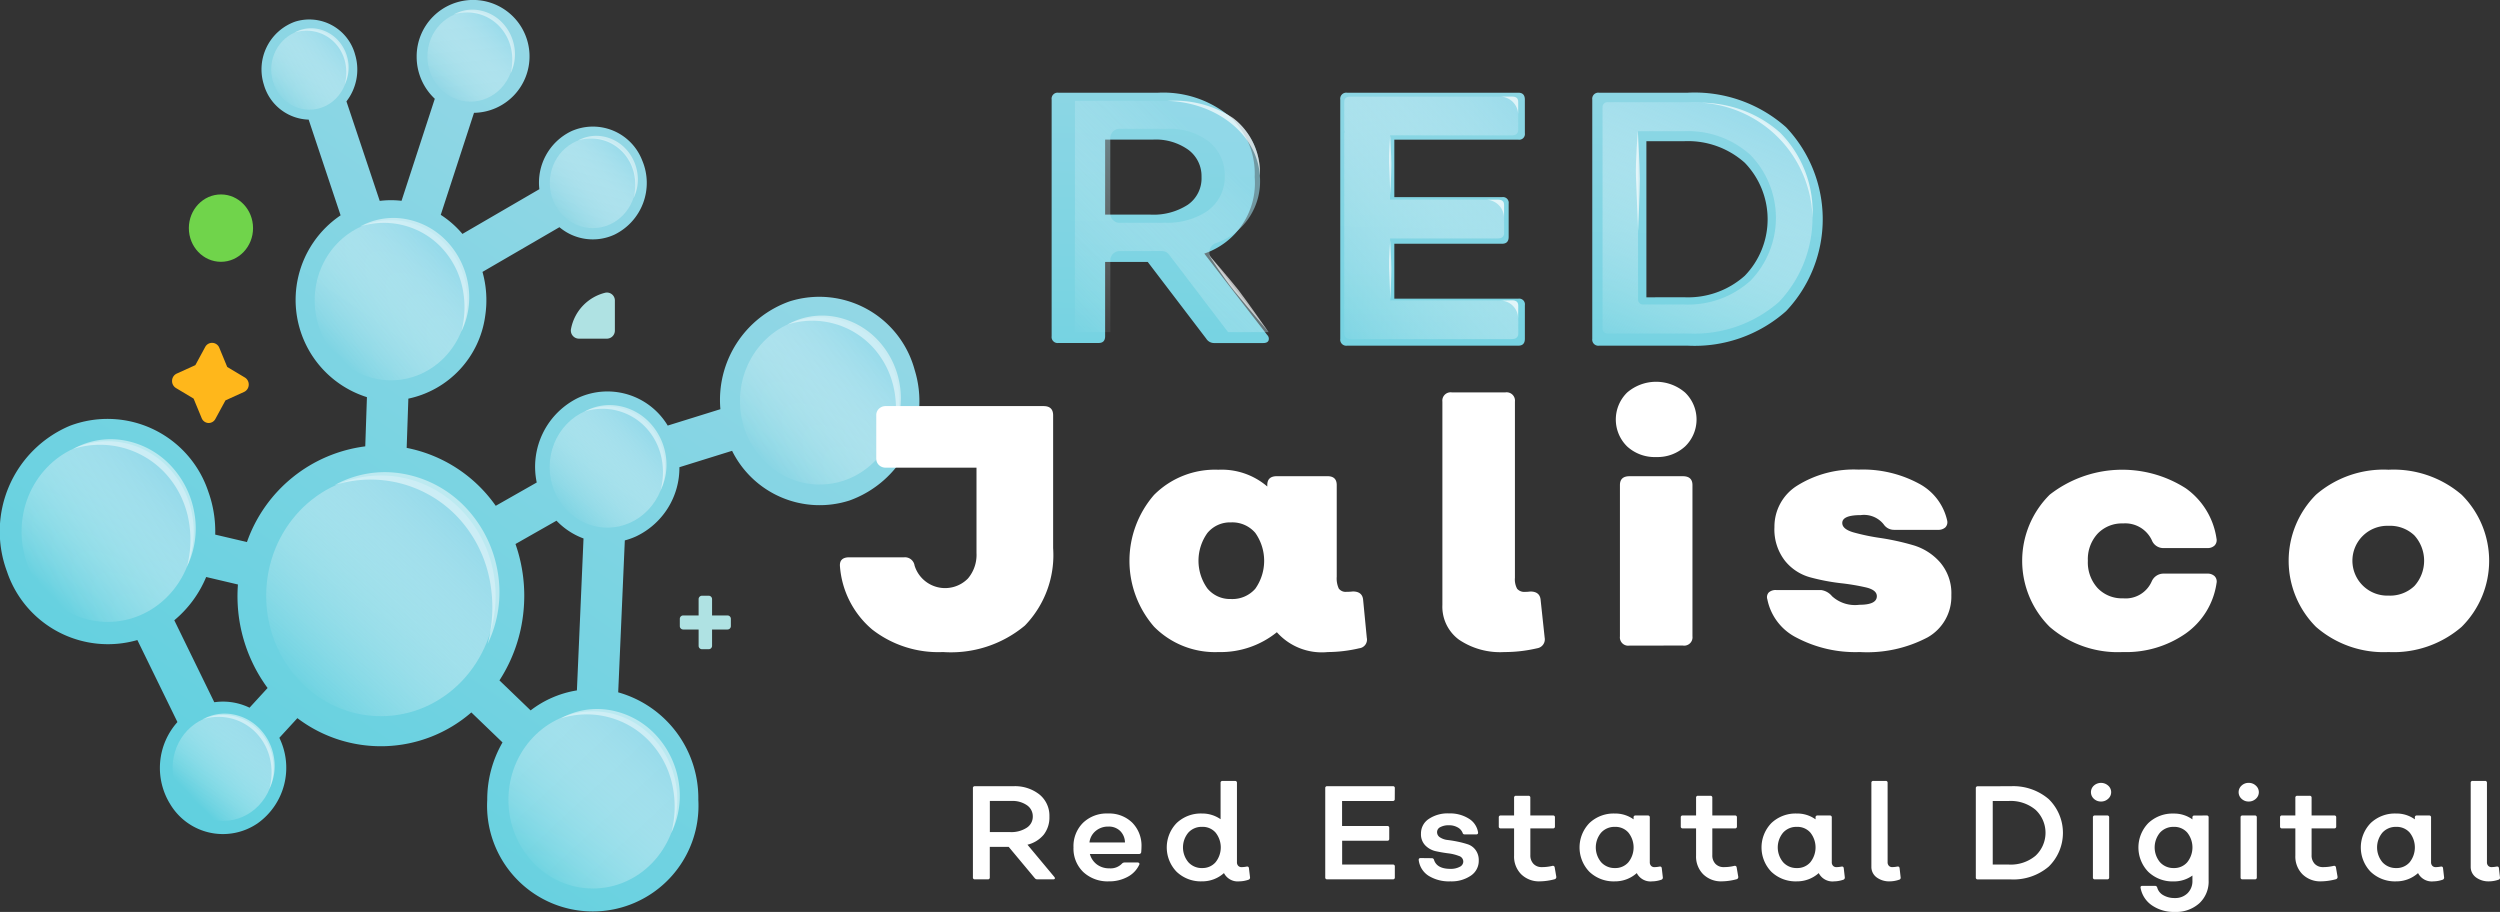 <svg xmlns="http://www.w3.org/2000/svg" xmlns:xlink="http://www.w3.org/1999/xlink" width="175.007" height="63.837" viewBox="0 0 175.007 63.837">
  <rect x="0" y="0" width="175.007" height="63.837" fill="#333333" stroke="none"/>
  <defs>
    <linearGradient id="linear-gradient" x1="0.424" y1="1.64" x2="0.554" y2="-0.657" gradientUnits="objectBoundingBox">
      <stop offset="0" stop-color="#5fd0df"/>
      <stop offset="1" stop-color="#a2d9e7"/>
    </linearGradient>
    <linearGradient id="linear-gradient-2" x1="0.033" y1="1.052" x2="0.707" y2="0.256" gradientUnits="objectBoundingBox">
      <stop offset="0" stop-color="#fff" stop-opacity="0"/>
      <stop offset="1" stop-color="#96daea"/>
    </linearGradient>
    <linearGradient id="linear-gradient-3" x1="-0.021" y1="1.101" x2="1.013" y2="-0.094" xlink:href="#linear-gradient-2"/>
    <linearGradient id="linear-gradient-4" x1="0.151" y1="1.151" x2="0.646" y2="-0.037" xlink:href="#linear-gradient-2"/>
    <linearGradient id="linear-gradient-5" x1="0.212" y1="0.933" x2="0.886" y2="-0.033" xlink:href="#linear-gradient"/>
    <linearGradient id="linear-gradient-6" x1="0.128" y1="0.872" x2="0.83" y2="0.17" xlink:href="#linear-gradient-2"/>
    <linearGradient id="linear-gradient-7" x1="0.153" y1="0.847" x2="0.821" y2="0.179" xlink:href="#linear-gradient-2"/>
    <linearGradient id="linear-gradient-8" x1="0.114" y1="0.886" x2="0.869" y2="0.131" xlink:href="#linear-gradient-2"/>
    <linearGradient id="linear-gradient-9" x1="0.127" y1="0.873" x2="0.864" y2="0.136" xlink:href="#linear-gradient-2"/>
    <linearGradient id="linear-gradient-10" x1="0.122" y1="0.878" x2="0.874" y2="0.126" xlink:href="#linear-gradient-2"/>
    <linearGradient id="linear-gradient-11" x1="0.157" y1="0.843" x2="0.822" y2="0.178" xlink:href="#linear-gradient-2"/>
    <linearGradient id="linear-gradient-12" x1="0.207" y1="0.793" x2="0.88" y2="0.12" xlink:href="#linear-gradient-2"/>
    <linearGradient id="linear-gradient-13" x1="0.113" y1="0.887" x2="0.851" y2="0.149" xlink:href="#linear-gradient-2"/>
    <linearGradient id="linear-gradient-14" x1="0.133" y1="0.867" x2="0.818" y2="0.182" xlink:href="#linear-gradient-2"/>
    <linearGradient id="linear-gradient-15" x1="0.137" y1="0.863" x2="0.841" y2="0.159" xlink:href="#linear-gradient-2"/>
  </defs>
  <g id="logo_jal_menu" transform="translate(0)">
    <g id="logo_red_jalisco" transform="translate(0 0)">
      <path id="Trazado_853" data-name="Trazado 853" d="M919.32,458.434a.4.4,0,0,1-.458.455h-8.68v4.022h7.546a.4.4,0,0,1,.458.455v2.328q0,.48-.458.48h-7.546v3.845h8.68a.4.4,0,0,1,.458.456v2.353q0,.481-.458.481H906.879a.425.425,0,0,1-.482-.481V456.082a.425.425,0,0,1,.482-.481h11.982q.458,0,.458.481Zm11.4-2.833a9.638,9.638,0,0,1,6.884,2.416,9.357,9.357,0,0,1,0,12.876,9.637,9.637,0,0,1-6.884,2.416h-6.2a.426.426,0,0,1-.482-.481V456.082a.426.426,0,0,1,.482-.481Zm-.265,14.318a5.963,5.963,0,0,0,4.255-1.5,5.689,5.689,0,0,0,0-7.918,5.966,5.966,0,0,0-4.255-1.505h-2.628v10.928Zm-29.165,2.651-4.412-5.708a5.212,5.212,0,0,0,3.529-5.355,5.411,5.411,0,0,0-1.837-4.316,7.278,7.278,0,0,0-4.936-1.589h-6.964a.421.421,0,0,0-.477.476v16.567a.421.421,0,0,0,.477.476h2.814q.453,0,.453-.476v-5.2h2.982l4.1,5.38a.644.644,0,0,0,.547.3h3.435c.191,0,.312-.053.369-.162A.367.367,0,0,0,901.292,472.569Zm-5.571-9.122a4.417,4.417,0,0,1-2.609.687h-3.173v-5.253H893.3a3.929,3.929,0,0,1,2.455.711,2.286,2.286,0,0,1,.93,1.913A2.244,2.244,0,0,1,895.72,463.448Z" transform="translate(-812.575 -449.111)" fill="url(#linear-gradient)"/>
      <g id="Grupo_303" data-name="Grupo 303" transform="translate(75.24 7.061)" opacity="0.61">
        <path id="Trazado_854" data-name="Trazado 854" d="M900.735,468.282a.66.66,0,0,1-.12-.59.684.684,0,0,1,.391-.451,4.562,4.562,0,0,0,3.115-4.727,4.731,4.731,0,0,0-1.6-3.805,6.72,6.72,0,0,0-4.537-1.439h-6.805l-.006,16.19h2.483v-5.012a.646.646,0,0,1,.632-.663h2.982a.615.615,0,0,1,.493.245l4.1,5.383a.186.186,0,0,0,.044.047h2.83Zm-3.279-2.479h-3.172a.65.65,0,0,1-.632-.663v-5.251a.65.65,0,0,1,.632-.663h3.361a4.547,4.547,0,0,1,2.831.836,2.982,2.982,0,0,1,1.188,2.453A2.918,2.918,0,0,1,900.419,465,5.019,5.019,0,0,1,897.456,465.8Z" transform="translate(-891.169 -457.27)" fill="url(#linear-gradient-2)"/>
      </g>
      <path id="Trazado_855" data-name="Trazado 855" d="M952.233,459.109v4.5h7.554c.288,0,.431.125.431.38v1.937c0,.037,0,.068,0,.094a.366.366,0,0,1-.07.161.329.329,0,0,1-.039.042.312.312,0,0,1-.164.083.3.3,0,0,1-.069.011.722.722,0,0,1-.109.01h-7.529v4.332h8.54c.288,0,.432.12.432.375v1.937c0,.036-.005.067-.005.094a.412.412,0,0,1-.069.167c-.015.01-.025.026-.04.036a.312.312,0,0,1-.164.083.325.325,0,0,1-.07.01.728.728,0,0,1-.109.011H949.459a.206.206,0,0,1-.079-.011.325.325,0,0,1-.074-.01.333.333,0,0,1-.164-.083c-.015-.01-.025-.026-.04-.036a.415.415,0,0,1-.065-.167.489.489,0,0,1-.01-.094V458.9h.04a.26.26,0,0,1-.03-.094.482.482,0,0,1-.01-.094v-1.937c0-.255.144-.375.432-.375h11.314c.288,0,.432.12.432.375v1.937c0,.037-.005.068-.005.094a.36.36,0,0,1-.069.161.3.3,0,0,1-.04.042.4.4,0,0,1-.233.094.713.713,0,0,1-.109.01Z" transform="translate(-854.926 -449.634)" fill="url(#linear-gradient-3)"/>
      <path id="Trazado_856" data-name="Trazado 856" d="M983.842,456.761v.9a1.276,1.276,0,0,0-1.228-1.267l.8,0C983.7,456.39,983.842,456.509,983.842,456.761Z" transform="translate(-877.566 -449.63)" fill="#fff" opacity="0.67"/>
      <g id="Grupo_304" data-name="Grupo 304" transform="translate(112.183 7.153)">
        <path id="Trazado_857" data-name="Trazado 857" d="M1016.862,459.756a8.987,8.987,0,0,0-6.386-2.218h-5.647a.341.341,0,0,0-.332.349v15.495a.341.341,0,0,0,.332.349h5.647a8.989,8.989,0,0,0,6.386-2.223,8.567,8.567,0,0,0,0-11.751Zm-2.019,10.288a6.52,6.52,0,0,1-4.635,1.656h-2.893a.341.341,0,0,1-.333-.349V459.569h3.225a6.528,6.528,0,0,1,4.635,1.656,6.324,6.324,0,0,1,0,8.82Z" transform="translate(-1004.497 -457.538)" fill="url(#linear-gradient-4)"/>
      </g>
      <path id="Trazado_858" data-name="Trazado 858" d="M980.813,477.873l-.005.9a1.273,1.273,0,0,0-1.223-1.269h.8C980.668,477.5,980.813,477.621,980.813,477.873Z" transform="translate(-875.523 -463.521)" fill="#fff" opacity="0.67"/>
      <path id="Trazado_859" data-name="Trazado 859" d="M983.871,498.469l-.006.9a1.245,1.245,0,0,0-1.207-1.252l.783-.017C983.725,498.1,983.871,498.217,983.871,498.469Z" transform="translate(-877.594 -477.072)" fill="#fff" opacity="0.67"/>
      <path id="Trazado_860" data-name="Trazado 860" d="M1031.29,459.742a7.876,7.876,0,0,1,2.279,5.975h0a8.285,8.285,0,0,0-7.746-8.054A8.318,8.318,0,0,1,1031.29,459.742Z" transform="translate(-906.688 -450.467)" fill="#fff" opacity="0.67"/>
      <path id="Trazado_861" data-name="Trazado 861" d="M915.652,458.434a4.834,4.834,0,0,1,1.887,4.056h0c-.173-2.854-2.977-5.128-6.464-5.243A7.534,7.534,0,0,1,915.652,458.434Z" transform="translate(-829.346 -450.184)" fill="#fff" opacity="0.67"/>
      <path id="Trazado_862" data-name="Trazado 862" d="M919.9,488.712s1.589,1.844,2.1,2.5c.54.7,2.1,2.931,2.1,2.931s-1.715-2.046-2.4-2.871S919.9,488.712,919.9,488.712Z" transform="translate(-835.297 -470.896)" fill="#fff" opacity="0.67"/>
      <path id="Trazado_863" data-name="Trazado 863" d="M1011.8,463.475s.134,2.481.137,3.332c0,.9-.119,3.665-.119,3.665s-.111-2.722-.152-3.817S1011.8,463.475,1011.8,463.475Z" transform="translate(-897.145 -454.291)" fill="#fff" opacity="0.67"/>
      <path id="Trazado_864" data-name="Trazado 864" d="M958.72,464.344s.081,1.489.083,2c0,.539-.071,2.2-.071,2.2s-.067-1.633-.092-2.29S958.72,464.344,958.72,464.344Z" transform="translate(-861.403 -454.863)" fill="#fff" opacity="0.67"/>
      <path id="Trazado_865" data-name="Trazado 865" d="M958.72,485.827s.081,1.489.083,2c0,.539-.071,2.2-.071,2.2s-.067-1.633-.092-2.29S958.72,485.827,958.72,485.827Z" transform="translate(-861.403 -468.998)" fill="#fff" opacity="0.67"/>
      <g id="Grupo_315" data-name="Grupo 315">
        <path id="Trazado_866" data-name="Trazado 866" d="M724.38,462.5a6.911,6.911,0,0,0-8.738-4.781,7.316,7.316,0,0,0-4.855,7.55l-3.688,1.148a4.921,4.921,0,0,0-6.238-1.956,5.367,5.367,0,0,0-2.931,5.94l-2.87,1.632a9.958,9.958,0,0,0-6.235-4.055l.118-3.447a6.861,6.861,0,0,0,5.382-5.81,7.314,7.314,0,0,0-.193-3.062l5.387-3.13a3.624,3.624,0,0,0,3.842.526,4.029,4.029,0,0,0,1.952-5.2,3.7,3.7,0,0,0-4.957-2.048,3.988,3.988,0,0,0-2.242,4.061L692.728,453a6.774,6.774,0,0,0-1.517-1.335l2.328-7.142a3.951,3.951,0,1,0-4.015-3.943,4.03,4.03,0,0,0,1.27,2.959l-2.328,7.143a6.372,6.372,0,0,0-1.527.006l-2.33-6.966a3.643,3.643,0,0,0,.605-3.281,3.32,3.32,0,0,0-4.2-2.3,3.548,3.548,0,0,0-2.189,4.4A3.371,3.371,0,0,0,681.964,445L684.2,451.7a7.138,7.138,0,0,0,1.843,12.727l-.117,3.444a10.14,10.14,0,0,0-8.282,6.7l-2.221-.522a8.221,8.221,0,0,0-.481-3,7.434,7.434,0,0,0-9.706-4.612,8.026,8.026,0,0,0-4.395,10.184,7.454,7.454,0,0,0,9.132,4.809l2.805,5.741a4.815,4.815,0,0,0-.5,5.758,4.3,4.3,0,0,0,6.125,1.323,4.776,4.776,0,0,0,1.509-5.978l1.263-1.377a9.662,9.662,0,0,0,12.177-.4l2.182,2.1a8,8,0,0,0-1.069,4.019,7.4,7.4,0,1,0,14.777,0,7.692,7.692,0,0,0-5.609-7.525l.463-10.636a4.915,4.915,0,0,0,.786-.28,5.315,5.315,0,0,0,3.036-4.844l3.687-1.148a6.838,6.838,0,0,0,8.212,3.481A7.386,7.386,0,0,0,724.38,462.5Zm-25.067,10.575a5.027,5.027,0,0,0,1.892,1.244l-.463,10.636a7.162,7.162,0,0,0-3.24,1.4l-2.182-2.1A10.811,10.811,0,0,0,697,479.448a10.968,10.968,0,0,0-.558-4.741Zm-22.3,4.466a10.852,10.852,0,0,0,2.076,7.246l-1.264,1.379a4.254,4.254,0,0,0-2.467-.382l-2.8-5.738a7.868,7.868,0,0,0,2.232-3.029Z" transform="translate(-660.357 -436.625)" fill="url(#linear-gradient-5)"/>
        <ellipse id="Elipse_7" data-name="Elipse 7" cx="8.03" cy="8.425" rx="8.03" ry="8.425" transform="translate(18.634 33.285)" fill="url(#linear-gradient-6)"/>
        <ellipse id="Elipse_8" data-name="Elipse 8" cx="5.342" cy="5.605" rx="5.342" ry="5.605" transform="translate(22.029 15.413)" fill="url(#linear-gradient-7)"/>
        <ellipse id="Elipse_9" data-name="Elipse 9" cx="2.678" cy="2.81" rx="2.678" ry="2.81" transform="translate(18.986 2.058)" fill="url(#linear-gradient-8)"/>
        <ellipse id="Elipse_10" data-name="Elipse 10" cx="3.014" cy="3.162" rx="3.014" ry="3.162" transform="translate(29.92 0.791)" fill="url(#linear-gradient-9)"/>
        <ellipse id="Elipse_11" data-name="Elipse 11" cx="3.014" cy="3.162" rx="3.014" ry="3.162" transform="translate(38.488 9.645)" fill="url(#linear-gradient-10)"/>
        <ellipse id="Elipse_12" data-name="Elipse 12" cx="6.027" cy="6.324" rx="6.027" ry="6.324" transform="translate(1.509 30.888)" fill="url(#linear-gradient-11)"/>
        <ellipse id="Elipse_13" data-name="Elipse 13" cx="3.538" cy="3.712" rx="3.538" ry="3.712" transform="translate(12.082 50.043)" fill="url(#linear-gradient-12)"/>
        <ellipse id="Elipse_14" data-name="Elipse 14" cx="5.911" cy="6.202" rx="5.911" ry="6.202" transform="translate(35.591 49.793)" fill="url(#linear-gradient-13)"/>
        <ellipse id="Elipse_15" data-name="Elipse 15" cx="4.04" cy="4.239" rx="4.04" ry="4.239" transform="translate(38.478 28.456)" fill="url(#linear-gradient-14)"/>
        <ellipse id="Elipse_16" data-name="Elipse 16" cx="5.575" cy="5.849" rx="5.575" ry="5.849" transform="translate(51.801 22.22)" fill="url(#linear-gradient-15)"/>
        <g id="Grupo_305" data-name="Grupo 305" transform="translate(55.128 22.092)" opacity="0.5">
          <path id="Trazado_867" data-name="Trazado 867" d="M829.471,501.838a4.992,4.992,0,0,1,3.269-.552,5.457,5.457,0,0,1,3.021,1.61,5.936,5.936,0,0,1,1.566,3.153,5.7,5.7,0,0,1-.492,3.436,6.9,6.9,0,0,0,.045-3.338,6.1,6.1,0,0,0-1.53-2.815A5.767,5.767,0,0,0,829.471,501.838Z" transform="translate(-829.471 -501.213)" fill="#fff"/>
        </g>
        <g id="Grupo_306" data-name="Grupo 306" transform="translate(40.921 28.358)" opacity="0.5">
          <path id="Trazado_868" data-name="Trazado 868" d="M785.889,519.984a3.608,3.608,0,0,1,2.363-.4,3.941,3.941,0,0,1,2.183,1.163,4.288,4.288,0,0,1,1.132,2.279,4.116,4.116,0,0,1-.355,2.483,4.983,4.983,0,0,0,.032-2.412,4.41,4.41,0,0,0-1.106-2.035A4.168,4.168,0,0,0,785.889,519.984Z" transform="translate(-785.889 -519.533)" fill="#fff"/>
        </g>
        <g id="Grupo_307" data-name="Grupo 307" transform="translate(5.132 30.75)" opacity="0.5">
          <path id="Trazado_869" data-name="Trazado 869" d="M676.1,527.2a5.391,5.391,0,0,1,3.531-.6,5.889,5.889,0,0,1,3.263,1.739,6.411,6.411,0,0,1,1.691,3.405,6.155,6.155,0,0,1-.531,3.712,7.451,7.451,0,0,0,.048-3.605,6.592,6.592,0,0,0-1.653-3.041A6.23,6.23,0,0,0,676.1,527.2Z" transform="translate(-676.101 -526.526)" fill="#fff"/>
        </g>
        <g id="Grupo_308" data-name="Grupo 308" transform="translate(14.197 49.956)" opacity="0.5">
          <path id="Trazado_870" data-name="Trazado 870" d="M703.91,583.076a3.164,3.164,0,0,1,2.072-.35,3.459,3.459,0,0,1,1.916,1.02,3.761,3.761,0,0,1,.993,2,3.612,3.612,0,0,1-.312,2.179,4.371,4.371,0,0,0,.029-2.117,3.872,3.872,0,0,0-.97-1.785A3.656,3.656,0,0,0,703.91,583.076Z" transform="translate(-703.91 -582.68)" fill="#fff"/>
        </g>
        <g id="Grupo_309" data-name="Grupo 309" transform="translate(25.214 15.257)" opacity="0.5">
          <path id="Trazado_871" data-name="Trazado 871" d="M737.706,481.831a4.8,4.8,0,0,1,3.144-.53,5.243,5.243,0,0,1,2.906,1.548,5.705,5.705,0,0,1,1.506,3.033,5.479,5.479,0,0,1-.473,3.305,6.634,6.634,0,0,0,.043-3.211,5.871,5.871,0,0,0-1.472-2.708A5.548,5.548,0,0,0,737.706,481.831Z" transform="translate(-737.706 -481.231)" fill="#fff"/>
        </g>
        <g id="Grupo_310" data-name="Grupo 310" transform="translate(40.454 9.508)" opacity="0.5">
          <path id="Trazado_872" data-name="Trazado 872" d="M784.455,464.754a2.636,2.636,0,0,1,1.728-.292,2.884,2.884,0,0,1,1.6.851,3.138,3.138,0,0,1,.828,1.666,3.012,3.012,0,0,1-.26,1.816,3.646,3.646,0,0,0,.024-1.764,3.225,3.225,0,0,0-.809-1.488A3.049,3.049,0,0,0,784.455,464.754Z" transform="translate(-784.455 -464.424)" fill="#fff"/>
        </g>
        <g id="Grupo_311" data-name="Grupo 311" transform="translate(31.757 0.677)" opacity="0.5">
          <path id="Trazado_873" data-name="Trazado 873" d="M757.778,438.943a2.7,2.7,0,0,1,1.768-.3,2.95,2.95,0,0,1,1.635.871,3.21,3.21,0,0,1,.847,1.705,3.085,3.085,0,0,1-.266,1.859,3.736,3.736,0,0,0,.024-1.806,3.3,3.3,0,0,0-.828-1.523A3.119,3.119,0,0,0,757.778,438.943Z" transform="translate(-757.778 -438.605)" fill="#fff"/>
        </g>
        <g id="Grupo_312" data-name="Grupo 312" transform="translate(20.625 1.976)" opacity="0.5">
          <path id="Trazado_874" data-name="Trazado 874" d="M723.628,442.7a2.379,2.379,0,0,1,1.558-.263,2.6,2.6,0,0,1,1.439.767,2.827,2.827,0,0,1,.746,1.5,2.716,2.716,0,0,1-.234,1.637,3.291,3.291,0,0,0,.021-1.591,2.908,2.908,0,0,0-.729-1.341A2.749,2.749,0,0,0,723.628,442.7Z" transform="translate(-723.628 -442.401)" fill="#fff"/>
        </g>
        <g id="Grupo_313" data-name="Grupo 313" transform="translate(39.257 49.632)" opacity="0.5">
          <path id="Trazado_875" data-name="Trazado 875" d="M780.784,582.388a5.24,5.24,0,0,1,3.432-.579,5.727,5.727,0,0,1,3.172,1.69,6.227,6.227,0,0,1,1.644,3.31,5.984,5.984,0,0,1-.516,3.607,7.241,7.241,0,0,0,.047-3.5,6.406,6.406,0,0,0-1.606-2.956A6.055,6.055,0,0,0,780.784,582.388Z" transform="translate(-780.784 -581.732)" fill="#fff"/>
        </g>
        <g id="Grupo_314" data-name="Grupo 314" transform="translate(23.428 33.051)" opacity="0.5">
          <path id="Trazado_876" data-name="Trazado 876" d="M732.227,534.162a7.257,7.257,0,0,1,4.752-.8,7.926,7.926,0,0,1,4.392,2.34,8.623,8.623,0,0,1,2.276,4.583,8.284,8.284,0,0,1-.714,4.995,10.029,10.029,0,0,0,.065-4.852,8.869,8.869,0,0,0-2.224-4.092A8.385,8.385,0,0,0,732.227,534.162Z" transform="translate(-732.227 -533.254)" fill="#fff"/>
        </g>
      </g>
      <path id="Trazado_877" data-name="Trazado 877" d="M809.683,559.931H808.6v-1.138a.237.237,0,0,0-.231-.242h-.48a.237.237,0,0,0-.231.242v1.138h-1.085a.237.237,0,0,0-.231.242v.5a.237.237,0,0,0,.231.242h1.085v1.138a.237.237,0,0,0,.231.242h.48a.237.237,0,0,0,.231-.242v-1.138h1.085a.237.237,0,0,0,.231-.242v-.5A.237.237,0,0,0,809.683,559.931Z" transform="translate(-758.753 -516.848)" fill="#afe2e3"/>
      <path id="Trazado_878" data-name="Trazado 878" d="M782.963,499.022a3.222,3.222,0,0,1,2.4-2.518.556.556,0,0,1,.667.561v2.081a.562.562,0,0,1-.548.575H783.5A.569.569,0,0,1,782.963,499.022Z" transform="translate(-742.987 -476.014)" fill="#afe2e3"/>
      <path id="Trazado_879" data-name="Trazado 879" d="M699.847,512.413h0a.538.538,0,0,1-.464-.339l-.566-1.37-1.236-.74a.57.57,0,0,1-.27-.521.563.563,0,0,1,.323-.487l1.306-.593.705-1.3a.546.546,0,0,1,.96.055l.566,1.371,1.236.74a.572.572,0,0,1,.27.521.564.564,0,0,1-.323.487l-1.306.593-.706,1.3A.533.533,0,0,1,699.847,512.413Z" transform="translate(-685.265 -482.802)" fill="#ffb71b"/>
      <ellipse id="Elipse_17" data-name="Elipse 17" cx="2.247" cy="2.358" rx="2.247" ry="2.358" transform="translate(13.22 13.611)" fill="#70d44b"/>
      <g id="Jalisco" transform="translate(58.795 26.728)" style="mix-blend-mode: normal;isolation: isolate">
        <g id="Grupo_2878" data-name="Grupo 2878" style="mix-blend-mode: normal;isolation: isolate">
          <path id="Trazado_2716" data-name="Trazado 2716" d="M258.646,195.529a7.534,7.534,0,0,1-4.957-1.58,6.42,6.42,0,0,1-2.251-4.382q-.072-.67.647-.67h3.855a.679.679,0,0,1,.718.575,2.237,2.237,0,0,0,3.736.909,2.559,2.559,0,0,0,.6-1.772v-5.987h-6.346a.678.678,0,0,1-.479-.178.611.611,0,0,1-.192-.467v-3.019a.61.61,0,0,1,.192-.466.673.673,0,0,1,.479-.18h11.039c.447,0,.671.214.671.645v9.293a7.086,7.086,0,0,1-1.976,5.424A8.074,8.074,0,0,1,258.646,195.529Z" transform="translate(-251.431 -176.612)" fill="#FFF"/>
          <path id="Trazado_2717" data-name="Trazado 2717" d="M283.283,193.418a.611.611,0,0,1-.527.741,9.87,9.87,0,0,1-2.2.265,4.21,4.21,0,0,1-3.568-1.389,6.268,6.268,0,0,1-4.095,1.389,6,6,0,0,1-4.5-1.773,7.039,7.039,0,0,1,0-9.23,6.022,6.022,0,0,1,4.5-1.76,4.9,4.9,0,0,1,3.424,1.173v-.1q0-.621.671-.621h3.544q.647,0,.647.621v6.419a1.678,1.678,0,0,0,.144.826.6.6,0,0,0,.551.227,3.166,3.166,0,0,0,.431-.024q.647,0,.718.551Zm-9.507-2.707a2.129,2.129,0,0,0,1.7-.718,3.387,3.387,0,0,0,0-3.914,2.118,2.118,0,0,0-1.7-.732,2.05,2.05,0,0,0-1.652.744,3.333,3.333,0,0,0,0,3.879A2.048,2.048,0,0,0,273.776,190.71Z" transform="translate(-246.399 -175.506)" fill="#FFF"/>
          <path id="Trazado_2718" data-name="Trazado 2718" d="M287.468,195.768a5.145,5.145,0,0,1-3.185-.875,2.873,2.873,0,0,1-1.149-2.429V178.239a.583.583,0,0,1,.671-.648h3.736a.584.584,0,0,1,.671.648V190.57a1.369,1.369,0,0,0,.154.766.652.652,0,0,0,.564.217,2.251,2.251,0,0,0,.359-.024c.43,0,.671.184.718.551l.287,2.682a.632.632,0,0,1-.527.741A10,10,0,0,1,287.468,195.768Z" transform="translate(-240.958 -176.85)" fill="#FFF"/>
          <path id="Trazado_2719" data-name="Trazado 2719" d="M295.085,182.3a2.85,2.85,0,0,1-2.034-.742,2.642,2.642,0,0,1,0-3.772,3.105,3.105,0,0,1,4.058,0,2.618,2.618,0,0,1,0,3.772A2.861,2.861,0,0,1,295.085,182.3ZM293.217,195.5a.582.582,0,0,1-.669-.648V184.264c0-.414.222-.621.669-.621h3.737c.446,0,.671.208.671.621v10.584a.583.583,0,0,1-.671.648Z" transform="translate(-237.943 -177.034)" fill="#FFF"/>
          <path id="Trazado_2720" data-name="Trazado 2720" d="M306.705,194.423a8.818,8.818,0,0,1-4.406-1,3.844,3.844,0,0,1-2.061-2.693.483.483,0,0,1,.1-.479.715.715,0,0,1,.527-.168H304a1.189,1.189,0,0,1,.766.431,2.382,2.382,0,0,0,1.916.6c.813,0,1.221-.2,1.221-.6,0-.287-.249-.491-.742-.611a15.292,15.292,0,0,0-1.784-.3,14.677,14.677,0,0,1-2.1-.4,3.426,3.426,0,0,1-1.8-1.161,3.566,3.566,0,0,1-.742-2.369,3.379,3.379,0,0,1,1.628-2.921,7.474,7.474,0,0,1,4.264-1.1,8.265,8.265,0,0,1,4.2.968,3.883,3.883,0,0,1,2,2.6.513.513,0,0,1-.132.48.73.73,0,0,1-.516.168H309.1a.867.867,0,0,1-.718-.383,1.754,1.754,0,0,0-1.606-.648c-.861,0-1.293.185-1.293.551,0,.289.265.508.792.66a14.916,14.916,0,0,0,1.9.394,17.4,17.4,0,0,1,2.238.492,4,4,0,0,1,1.917,1.209,3.322,3.322,0,0,1,.789,2.3,3.279,3.279,0,0,1-1.652,2.947A9.063,9.063,0,0,1,306.705,194.423Z" transform="translate(-235.314 -175.506)" fill="#FFF"/>
          <path id="Trazado_2721" data-name="Trazado 2721" d="M320.683,194.423a7.283,7.283,0,0,1-5.113-1.761,6.518,6.518,0,0,1,0-9.255,8.255,8.255,0,0,1,9.531-.443,5.231,5.231,0,0,1,2.143,3.509.54.54,0,0,1-.132.491.7.7,0,0,1-.515.18h-3.112a.861.861,0,0,1-.768-.551,2.052,2.052,0,0,0-2.011-1.173,2.348,2.348,0,0,0-1.784.718,2.637,2.637,0,0,0-.682,1.892,2.669,2.669,0,0,0,.682,1.914,2.344,2.344,0,0,0,1.784.718,1.99,1.99,0,0,0,2.011-1.2.9.9,0,0,1,.768-.528H326.6a.692.692,0,0,1,.515.181.537.537,0,0,1,.132.49,5.228,5.228,0,0,1-2.143,3.509A7.29,7.29,0,0,1,320.683,194.423Z" transform="translate(-230.879 -175.506)" fill="#FFF"/>
          <path id="Trazado_2722" data-name="Trazado 2722" d="M334.657,194.423a7.2,7.2,0,0,1-5.077-1.761,6.547,6.547,0,0,1,0-9.255,7.245,7.245,0,0,1,5.077-1.747,7.324,7.324,0,0,1,5.113,1.747,6.515,6.515,0,0,1,0,9.255A7.283,7.283,0,0,1,334.657,194.423Zm0-3.951a2.468,2.468,0,0,0,1.808-.67,2.642,2.642,0,0,0,0-3.544,2.468,2.468,0,0,0-1.808-.671,2.444,2.444,0,1,0,0,4.885Z" transform="translate(-226.247 -175.506)" fill="#FFF"/>
        </g>
      </g>
      <g id="Red_Estatal_Digital" data-name="Red Estatal Digital" transform="translate(68.108 54.666)" style="mix-blend-mode: normal;isolation: isolate">
        <g id="Grupo_2879" data-name="Grupo 2879" style="mix-blend-mode: normal;isolation: isolate">
          <path id="Trazado_2723" data-name="Trazado 2723" d="M265.119,204.33c.037.049.048.089.033.12s-.056.048-.116.048h-1.119a.225.225,0,0,1-.168-.085l-1.824-2.187H260.6v2.131a.125.125,0,0,1-.141.141h-.9a.124.124,0,0,1-.14-.141v-6.238a.124.124,0,0,1,.14-.141h2.691a2.761,2.761,0,0,1,1.831.583,1.915,1.915,0,0,1,.693,1.542,1.966,1.966,0,0,1-.4,1.27,2.144,2.144,0,0,1-1.137.7Zm-4.515-5.319v2.179h1.434a1.981,1.981,0,0,0,1.14-.3.919.919,0,0,0,.432-.792.935.935,0,0,0-.408-.788,1.771,1.771,0,0,0-1.072-.3Z" transform="translate(-259.42 -197.607)" fill="#FFF"/>
          <path id="Trazado_2724" data-name="Trazado 2724" d="M267.189,204.163a2.493,2.493,0,0,1-1.792-.652,2.271,2.271,0,0,1-.685-1.723,2.3,2.3,0,0,1,.667-1.723,2.383,2.383,0,0,1,1.745-.652,2.311,2.311,0,0,1,1.7.641,2.285,2.285,0,0,1,.647,1.7c0,.086-.007.212-.019.372a.145.145,0,0,1-.158.121h-3.436a1.339,1.339,0,0,0,.494.734,1.406,1.406,0,0,0,.867.27,1.1,1.1,0,0,0,.883-.326.249.249,0,0,1,.178-.082h.921a.137.137,0,0,1,.112.047.1.1,0,0,1,0,.112,1.832,1.832,0,0,1-.814.847A2.674,2.674,0,0,1,267.189,204.163Zm-1.36-2.721h2.486a1.156,1.156,0,0,0-.33-.8,1.123,1.123,0,0,0-.834-.313,1.334,1.334,0,0,0-.889.309A1.215,1.215,0,0,0,265.829,201.443Z" transform="translate(-257.672 -197.132)" fill="#FFF"/>
          <path id="Trazado_2725" data-name="Trazado 2725" d="M275.449,204.449a.153.153,0,0,1-.112.169,2.066,2.066,0,0,1-.633.112,1.084,1.084,0,0,1-1.08-.579,2.269,2.269,0,0,1-1.537.579,2.454,2.454,0,0,1-1.773-.666,2.45,2.45,0,0,1,0-3.418,2.458,2.458,0,0,1,1.773-.665,2.241,2.241,0,0,1,1.3.4v-2.542a.123.123,0,0,1,.14-.138h.866a.123.123,0,0,1,.14.138v5.55a.349.349,0,0,0,.089.253.308.308,0,0,0,.237.093,1.944,1.944,0,0,0,.345-.037c.1-.019.156.017.168.112Zm-3.354-.651a1.2,1.2,0,0,0,.941-.406,1.661,1.661,0,0,0,0-2.077,1.2,1.2,0,0,0-.941-.4,1.254,1.254,0,0,0-.962.4,1.616,1.616,0,0,0,0,2.077A1.255,1.255,0,0,0,272.095,203.8Z" transform="translate(-256.051 -197.699)" fill="#FFF"/>
          <path id="Trazado_2726" data-name="Trazado 2726" d="M282.826,198.873a.123.123,0,0,1-.14.138h-3.548v1.752H282.3a.123.123,0,0,1,.14.138v.756a.123.123,0,0,1-.14.138h-3.157v1.667h3.548a.124.124,0,0,1,.14.141v.753a.124.124,0,0,1-.14.141H278.1a.124.124,0,0,1-.14-.141v-6.238a.124.124,0,0,1,.14-.141h4.591a.124.124,0,0,1,.14.141Z" transform="translate(-253.297 -197.607)" fill="#FFF"/>
          <path id="Trazado_2727" data-name="Trazado 2727" d="M285.094,204.163a2.7,2.7,0,0,1-1.531-.392,1.524,1.524,0,0,1-.685-1.088c-.013-.1.033-.15.14-.15l.782.009a.149.149,0,0,1,.149.121c.137.418.518.625,1.145.625a1.319,1.319,0,0,0,.652-.141.411.411,0,0,0,.251-.362.417.417,0,0,0-.307-.4,3.1,3.1,0,0,0-.74-.182c-.289-.036-.577-.086-.867-.148a1.474,1.474,0,0,1-.738-.4,1.11,1.11,0,0,1-.309-.834,1.209,1.209,0,0,1,.54-1.023,2.366,2.366,0,0,1,1.425-.391,2.476,2.476,0,0,1,1.378.362,1.372,1.372,0,0,1,.652.961c.013.1-.033.148-.138.148h-.784c-.081,0-.13-.027-.149-.082a.74.74,0,0,0-.349-.406,1.2,1.2,0,0,0-.611-.153,1.226,1.226,0,0,0-.609.129.39.39,0,0,0-.229.345.427.427,0,0,0,.22.382,1.229,1.229,0,0,0,.54.177c.213.027.448.064.7.117a6.48,6.48,0,0,1,.7.186,1.109,1.109,0,0,1,.54.4,1.193,1.193,0,0,1,.218.736,1.242,1.242,0,0,1-.549,1.052A2.391,2.391,0,0,1,285.094,204.163Z" transform="translate(-251.671 -197.132)" fill="#FFF"/>
          <path id="Trazado_2728" data-name="Trazado 2728" d="M289.969,204.471a1.777,1.777,0,0,1-1.308-.494,1.755,1.755,0,0,1-.5-1.305v-1.908h-.931a.124.124,0,0,1-.14-.141V200a.124.124,0,0,1,.14-.141h.931v-1.237a.124.124,0,0,1,.14-.141h.857a.124.124,0,0,1,.14.141v1.237h1.582a.124.124,0,0,1,.141.141v.623a.124.124,0,0,1-.141.141H289.3v1.87a.847.847,0,0,0,.218.611.773.773,0,0,0,.583.229,3.108,3.108,0,0,0,.736-.085.127.127,0,0,1,.168.112l.112.653a.156.156,0,0,1-.112.168A4.24,4.24,0,0,1,289.969,204.471Z" transform="translate(-250.279 -197.44)" fill="#FFF"/>
          <path id="Trazado_2729" data-name="Trazado 2729" d="M297.17,203.883a.153.153,0,0,1-.112.169,2.06,2.06,0,0,1-.633.112,1.082,1.082,0,0,1-1.079-.579,2.272,2.272,0,0,1-1.538.579,2.457,2.457,0,0,1-1.775-.666,2.453,2.453,0,0,1,0-3.418,2.461,2.461,0,0,1,1.775-.665,2.2,2.2,0,0,1,1.314.408v-.129a.123.123,0,0,1,.138-.141h.857a.124.124,0,0,1,.14.141v3.128a.355.355,0,0,0,.089.253.306.306,0,0,0,.237.093,1.957,1.957,0,0,0,.345-.037c.1-.019.156.017.168.112Zm-3.352-.651a1.2,1.2,0,0,0,.941-.406,1.661,1.661,0,0,0,0-2.077,1.2,1.2,0,0,0-.941-.4,1.257,1.257,0,0,0-.963.4,1.616,1.616,0,0,0,0,2.077A1.258,1.258,0,0,0,293.817,203.232Z" transform="translate(-248.875 -197.132)" fill="#FFF"/>
          <path id="Trazado_2730" data-name="Trazado 2730" d="M299.545,204.471a1.777,1.777,0,0,1-1.308-.494,1.755,1.755,0,0,1-.5-1.305v-1.908h-.931a.124.124,0,0,1-.14-.141V200a.124.124,0,0,1,.14-.141h.931v-1.237a.124.124,0,0,1,.14-.141h.857a.124.124,0,0,1,.14.141v1.237h1.583a.124.124,0,0,1,.14.141v.623a.124.124,0,0,1-.14.141h-1.583v1.87a.847.847,0,0,0,.218.611.776.776,0,0,0,.583.229,3.1,3.1,0,0,0,.736-.085.127.127,0,0,1,.168.112l.112.653a.156.156,0,0,1-.112.168A4.231,4.231,0,0,1,299.545,204.471Z" transform="translate(-247.115 -197.44)" fill="#FFF"/>
          <path id="Trazado_2731" data-name="Trazado 2731" d="M306.746,203.883a.155.155,0,0,1-.112.169,2.066,2.066,0,0,1-.633.112,1.083,1.083,0,0,1-1.08-.579,2.269,2.269,0,0,1-1.537.579,2.457,2.457,0,0,1-1.775-.666,2.453,2.453,0,0,1,0-3.418,2.461,2.461,0,0,1,1.775-.665,2.187,2.187,0,0,1,1.313.408v-.129a.124.124,0,0,1,.14-.141h.857a.124.124,0,0,1,.14.141v3.128a.349.349,0,0,0,.089.253.307.307,0,0,0,.235.093,1.944,1.944,0,0,0,.346-.037c.1-.019.154.017.168.112Zm-3.354-.651a1.2,1.2,0,0,0,.941-.406,1.661,1.661,0,0,0,0-2.077,1.2,1.2,0,0,0-.941-.4,1.252,1.252,0,0,0-.962.4,1.616,1.616,0,0,0,0,2.077A1.253,1.253,0,0,0,303.392,203.232Z" transform="translate(-245.712 -197.132)" fill="#FFF"/>
          <path id="Trazado_2732" data-name="Trazado 2732" d="M308,204.73a1.473,1.473,0,0,1-.946-.285.906.906,0,0,1-.358-.749v-5.859a.123.123,0,0,1,.14-.138h.855a.123.123,0,0,1,.141.138v5.55a.354.354,0,0,0,.088.253.311.311,0,0,0,.238.093,1.957,1.957,0,0,0,.345-.037c.1-.019.154.017.168.112l.073.641a.142.142,0,0,1-.112.169A2.059,2.059,0,0,1,308,204.73Z" transform="translate(-243.802 -197.699)" fill="#FFF"/>
          <path id="Trazado_2733" data-name="Trazado 2733" d="M314.652,197.978a3.816,3.816,0,0,1,2.639.9,3.3,3.3,0,0,1,0,4.731,3.815,3.815,0,0,1-2.639.894h-2.319a.125.125,0,0,1-.141-.141v-6.238a.125.125,0,0,1,.141-.141Zm-.132,5.485a2.7,2.7,0,0,0,1.849-.615,2.2,2.2,0,0,0,0-3.222,2.715,2.715,0,0,0-1.849-.615h-1.144v4.451Z" transform="translate(-241.987 -197.607)" fill="#FFF"/>
          <path id="Trazado_2734" data-name="Trazado 2734" d="M318.955,199.108a.71.71,0,0,1-.5-.192.621.621,0,0,1,0-.922.75.75,0,0,1,1,0,.61.61,0,0,1,0,.922A.714.714,0,0,1,318.955,199.108Zm-.427,5.448a.124.124,0,0,1-.14-.141v-4.189a.124.124,0,0,1,.14-.141h.857a.124.124,0,0,1,.14.141v4.189a.124.124,0,0,1-.14.141Z" transform="translate(-239.986 -197.665)" fill="#FFF"/>
          <path id="Trazado_2735" data-name="Trazado 2735" d="M325.524,199.552a.123.123,0,0,1,.138.141v4.414a2.069,2.069,0,0,1-.651,1.591,2.429,2.429,0,0,1-1.723.605,2.694,2.694,0,0,1-1.588-.455,1.887,1.887,0,0,1-.8-1.22c-.019-.1.025-.15.13-.15h.875a.154.154,0,0,1,.158.121.878.878,0,0,0,.424.532,1.546,1.546,0,0,0,.8.2,1.22,1.22,0,0,0,.9-.337,1.184,1.184,0,0,0,.341-.883v-.355a2.192,2.192,0,0,1-1.313.411,2.453,2.453,0,0,1-1.773-.666,2.45,2.45,0,0,1,0-3.418,2.458,2.458,0,0,1,1.773-.665,2.19,2.19,0,0,1,1.313.408v-.129a.123.123,0,0,1,.138-.141Zm-2.3,3.68a1.2,1.2,0,0,0,.941-.406,1.661,1.661,0,0,0,0-2.077,1.2,1.2,0,0,0-.941-.4,1.257,1.257,0,0,0-.963.4,1.62,1.62,0,0,0,0,2.077A1.258,1.258,0,0,0,323.223,203.232Z" transform="translate(-239.16 -197.132)" fill="#FFF"/>
          <path id="Trazado_2736" data-name="Trazado 2736" d="M326.726,199.108a.706.706,0,0,1-.5-.192.621.621,0,0,1,0-.922.706.706,0,0,1,.5-.192.713.713,0,0,1,.5.192.611.611,0,0,1,0,.922A.713.713,0,0,1,326.726,199.108Zm-.428,5.448a.124.124,0,0,1-.14-.141v-4.189a.123.123,0,0,1,.14-.141h.855a.125.125,0,0,1,.141.141v4.189a.125.125,0,0,1-.141.141Z" transform="translate(-237.419 -197.665)" fill="#FFF"/>
          <path id="Trazado_2737" data-name="Trazado 2737" d="M331.079,204.471a1.777,1.777,0,0,1-1.308-.494,1.755,1.755,0,0,1-.5-1.305v-1.908h-.93a.124.124,0,0,1-.141-.141V200a.124.124,0,0,1,.141-.141h.93v-1.237a.124.124,0,0,1,.14-.141h.857a.124.124,0,0,1,.14.141v1.237h1.583a.124.124,0,0,1,.14.141v.623a.124.124,0,0,1-.14.141h-1.583v1.87a.847.847,0,0,0,.218.611.776.776,0,0,0,.583.229,3.12,3.12,0,0,0,.737-.085.127.127,0,0,1,.168.112l.112.653a.158.158,0,0,1-.112.168A4.241,4.241,0,0,1,331.079,204.471Z" transform="translate(-236.698 -197.44)" fill="#FFF"/>
          <path id="Trazado_2738" data-name="Trazado 2738" d="M338.28,203.883a.152.152,0,0,1-.112.169,2.06,2.06,0,0,1-.633.112,1.083,1.083,0,0,1-1.079-.579,2.271,2.271,0,0,1-1.537.579,2.455,2.455,0,0,1-1.775-.666,2.45,2.45,0,0,1,0-3.418,2.459,2.459,0,0,1,1.775-.665,2.19,2.19,0,0,1,1.313.408v-.129a.123.123,0,0,1,.138-.141h.857a.124.124,0,0,1,.14.141v3.128a.355.355,0,0,0,.089.253.309.309,0,0,0,.238.093,1.93,1.93,0,0,0,.343-.037c.1-.019.157.017.168.112Zm-3.352-.651a1.207,1.207,0,0,0,.942-.406,1.666,1.666,0,0,0,0-2.077,1.206,1.206,0,0,0-.942-.4,1.259,1.259,0,0,0-.963.4,1.62,1.62,0,0,0,0,2.077A1.26,1.26,0,0,0,334.927,203.232Z" transform="translate(-235.294 -197.132)" fill="#FFF"/>
          <path id="Trazado_2739" data-name="Trazado 2739" d="M339.537,204.73a1.473,1.473,0,0,1-.946-.285.908.908,0,0,1-.359-.749v-5.859a.124.124,0,0,1,.141-.138h.855a.123.123,0,0,1,.141.138v5.55a.349.349,0,0,0,.088.253.31.31,0,0,0,.237.093,1.97,1.97,0,0,0,.346-.037c.1-.019.154.017.168.112l.073.641a.143.143,0,0,1-.112.169A2.059,2.059,0,0,1,339.537,204.73Z" transform="translate(-233.384 -197.699)" fill="#FFF"/>
        </g>
      </g>
    </g>
  </g>
</svg>
